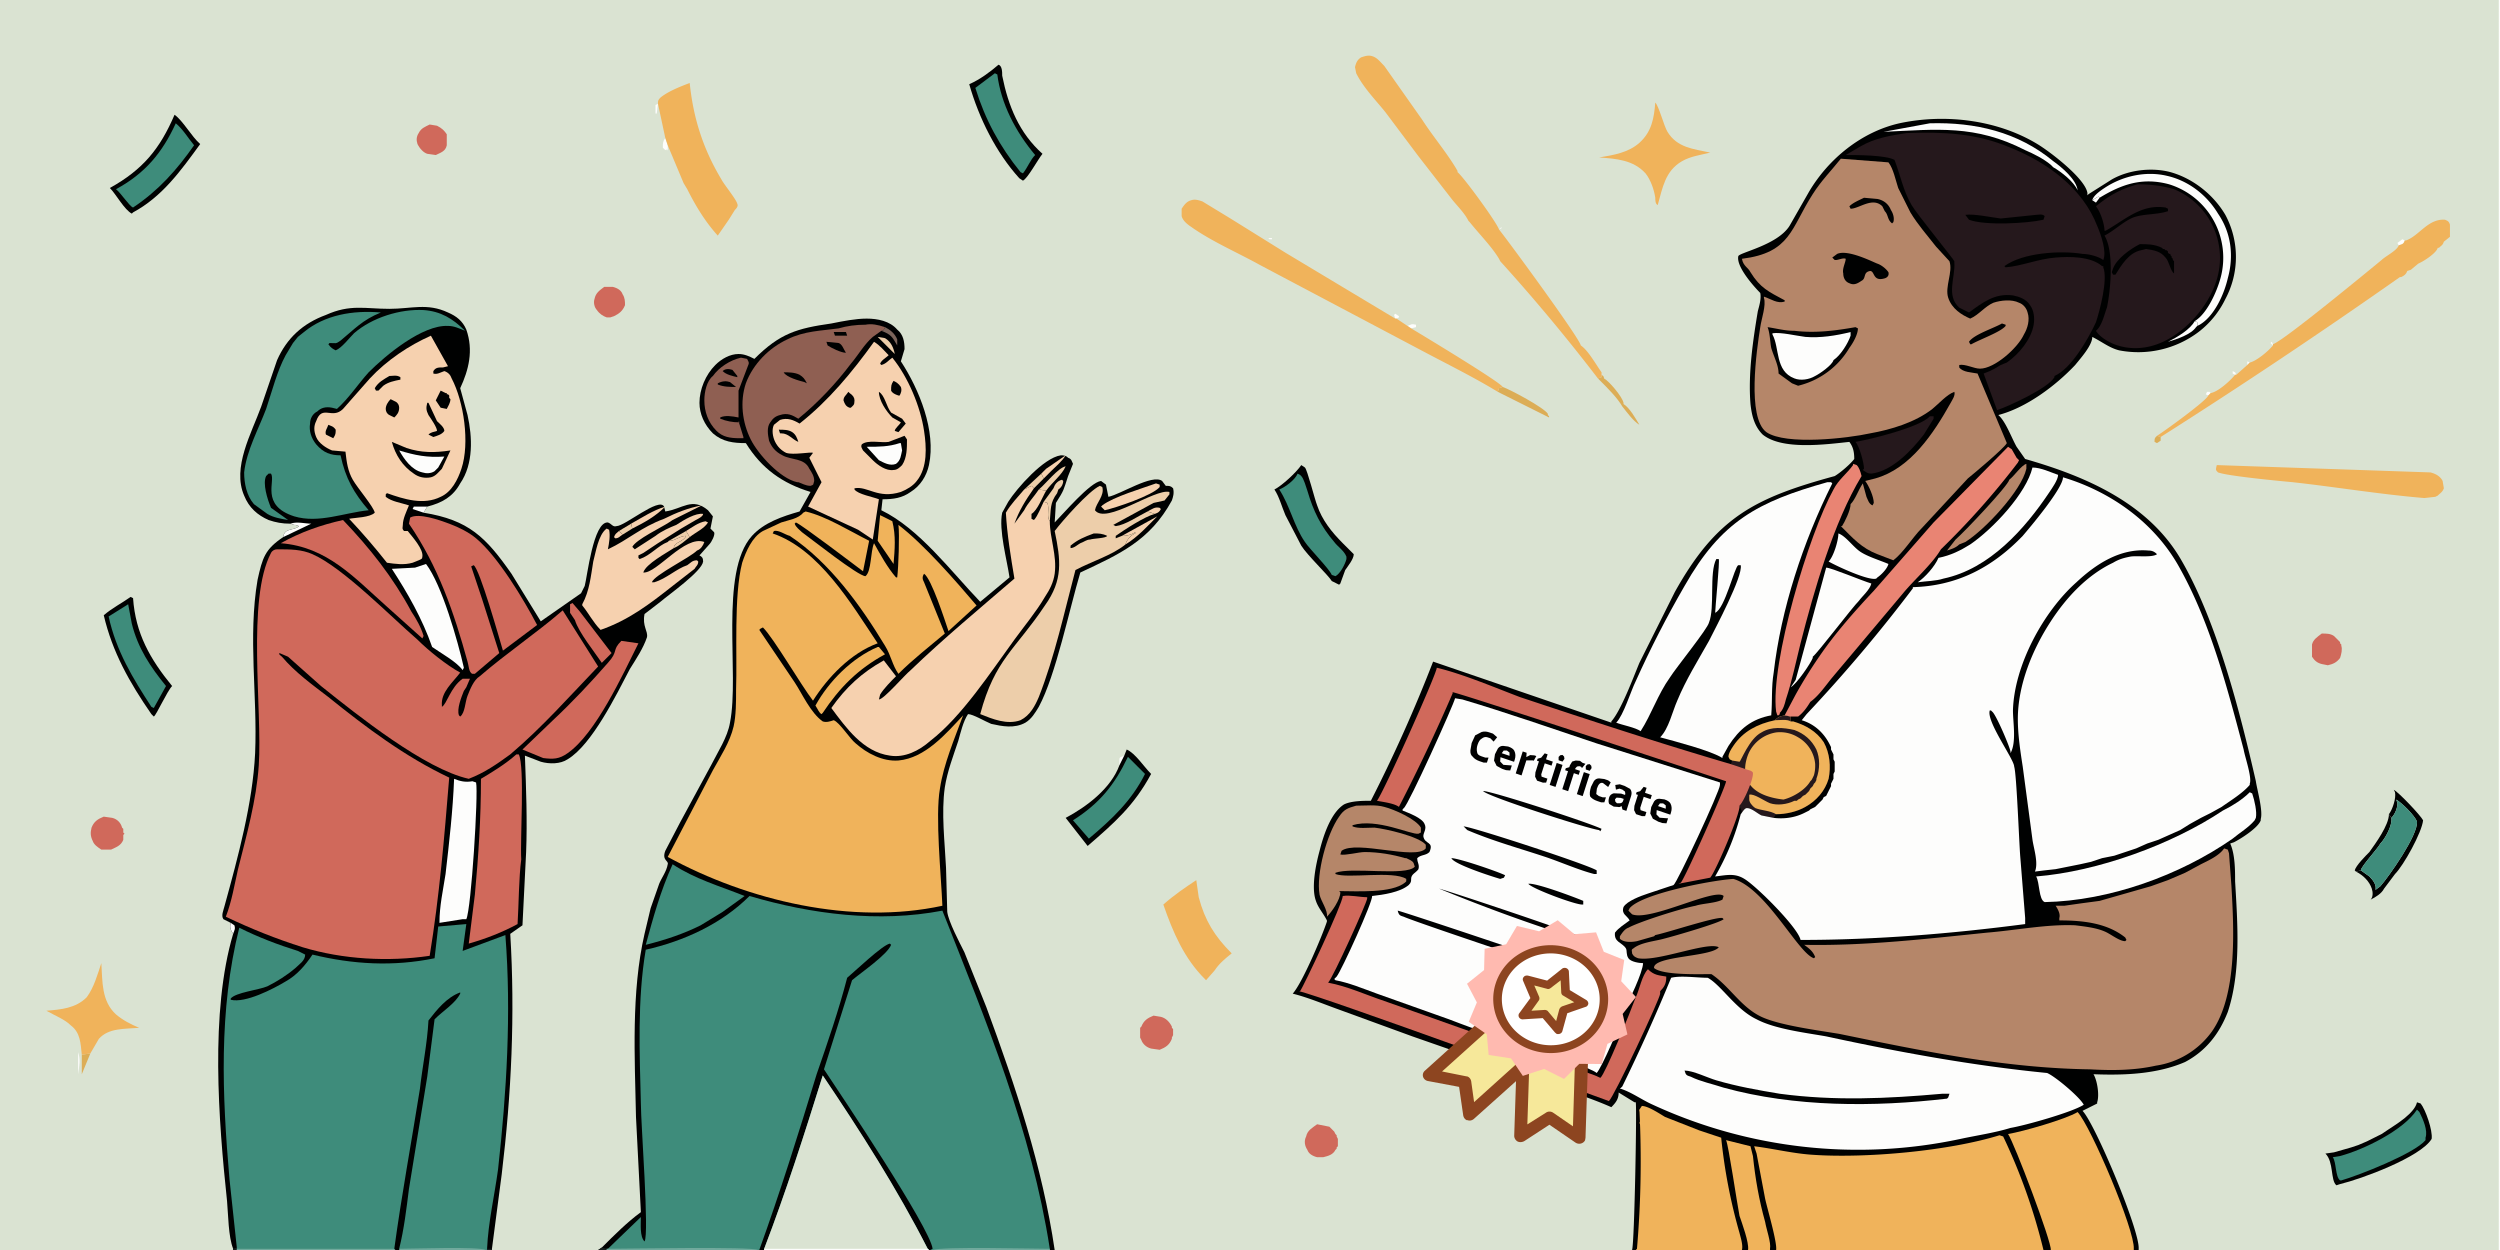 <svg xmlns="http://www.w3.org/2000/svg" viewBox="0 0 2048 1024"><path fill="#DAE3D2" d="M0 0h2048v1024H0V0Z"/><path fill="#FDFDFC" d="m1228 188 2-2v1l-2 1ZM1039 195h3v1h-2l-1-1ZM1862 283l-2-2 1-1 1 2v1ZM1831 307l-2-1v-2l2 1 1 2h-1ZM1841 299v-3l2 1-2 2ZM1143 261l-1-3 1-1 3 2v1l-2 1h-1ZM1809 324l-2-1 1-2h2l1 1-2 2ZM917 627v-5c0-2 2-2 4-3l-4 8ZM537 93v-7l2-1-1 8h-1ZM1153 267c3-1 3-2 7-1v2l-4 1-3-2ZM64 862c2 6 1 11 0 18v-18ZM1965 201l-1-2 4-3 2 1c-1 3-2 3-5 4ZM545 113l2 6v4h-1l1-1-2 1-2-2c0-4 0-5 2-8Z"/><path fill="#DCAD56" d="m1767 357 3 1v3l-3 2-2-1c0-3 0-3 2-5ZM67 864l7-1-7 17v-16ZM1312 307c1 1 2 1 2 3 4 2 15 15 16 20v1c5 3 10 12 13 17-5-3-10-10-14-15-4-7-12-15-18-21l-2-2 3-1v-2ZM1227 321l1-3 3-1c6 2 34 17 37 22v1l1 1v1l-42-21Z"/><path fill="#000101" d="m1957 667 2 3c1 6-5 17-9 21-2 4-16 19-16 22l-4 1-1-1c1-4 9-12 12-15 5-7 16-22 16-31Z"/><path fill="#D0695B" d="m352 102 6 1c4 2 6 4 8 7v9c-1 5-5 6-9 8l-7-1c-3-1-6-4-8-8-1-3-1-6 1-9 2-4 5-5 9-7ZM495 235h7c4 1 7 3 8 6 2 3 2 6 2 9-2 5-5 7-9 9l-3 1h-3c-3-1-6-3-8-6-2-2-3-6-2-9 1-5 4-7 8-10ZM1902 519c4 0 7 0 10 2l1 1 1 1 1 1 1 1 1 1v1l1 1v1c1 3 0 7-1 10-3 4-6 5-10 6l-5-1c-4-1-6-3-8-6v-10c1-4 4-6 8-9Z"/><path fill="#000101" d="M1961 647c4 2 22 21 24 25-1 10-16 37-23 44l-9 12c-2 4-7 7-11 9 2-2 2-6 1-9-2-6-7-11-13-14l4-1 7 5c3 3 6 7 5 11l4-3c7-8 31-42 30-53-2-5-12-15-17-18l1 3c0 4-2 9-5 12l-2-3c3-4 6-13 5-18l-1-2Z"/><path fill="#D0695B" d="m85 669 7 1c4 1 7 4 8 8l1 1v3l1 1-1 1v4c-2 5-6 6-10 8h-8c-3-2-6-4-7-7-2-4-2-7-1-11 2-5 5-7 10-9ZM1079 921l10 2 1 1 1 1 1 1 1 1 1 2 1 1v1l1 2v6l-1 1v1l-1 1c-2 4-6 5-10 6h-5c-4-1-7-3-8-6-2-3-3-7-1-11 1-5 5-7 9-10ZM945 832l6 1c4 1 7 4 9 8v1l1 1v5l-1 2v1c-2 5-5 7-10 9l-7-1c-4-1-7-4-8-7l-1-2v-8l1-1c2-5 5-7 10-9Z"/><path fill="#FDFDFC" d="M2047 0h1v1024h-1V0Z"/><path fill="#3E8C7B" d="M1963 655c5 3 15 13 17 18 1 11-23 45-30 53l-4 3c1-4-2-8-5-11l-7-5c0-3 14-18 16-22 4-4 10-15 9-21 3-3 5-8 5-12l-1-3Z"/><path fill="#F0B35B" d="M83 789c1 15 0 31 12 42 6 5 12 8 19 11-12 1-25 0-33 9l-7 12-7 1c-1-9-1-18-9-24-5-5-13-8-20-12 12-1 24-2 33-11 6-8 9-19 12-28ZM1356 84c3 3 7 19 10 24 8 13 21 14 35 17-8 2-16 3-23 7-14 8-16 22-20 36-2-1-2-4-2-6-1-7-4-15-8-20-10-11-24-12-38-13 12-2 24-4 33-12 10-9 12-20 13-33Z"/><path fill="#000101" d="m921 619 2-5c7 3 14 14 20 20-14 26-30 40-52 59l-18-23c17-9 37-24 44-43l4-8Z"/><path fill="#3E8C7B" d="m924 620 14 14c-11 22-27 37-46 53l-13-15c22-14 34-29 45-52Z"/><path fill="#F0B35B" d="m980 721 2 14c5 19 13 32 27 46-5 4-10 8-14 14l-7 8-1-1c-17-17-26-38-34-61 9-8 18-14 27-20Z"/><path fill="#000101" d="M143 94c7 5 14 18 21 24-16 22-31 43-55 56l-1 1c-6-3-13-16-18-21 27-15 41-32 53-60Z"/><path fill="#3E8C7B" d="M144 101c6 5 10 12 15 18-14 20-29 37-50 51-3-1-10-12-14-15 24-13 38-30 49-54Z"/><path fill="#000101" d="m107 489 2 1c2 29 14 50 32 72-4 4-13 24-15 25l-2-2c-18-26-32-51-39-81 7-6 15-10 22-15Z"/><path fill="#3E8C7B" d="m105 495 3 16c5 20 15 35 28 51l-10 18-2-1c-15-23-29-46-35-74l16-10Z"/><path fill="#000101" d="M818 53c3 1 3 6 3 9 5 25 14 47 33 64-4 5-12 20-16 22l-3-2c-19-21-33-49-41-77 9-4 17-10 24-16Z"/><path fill="#3E8C7B" d="m815 60 2 1c3 24 15 47 31 66-4 4-6 10-10 15l-2-1c-17-21-29-43-37-69l16-12Z"/><path fill="#000101" d="m1980 903 3 1c4 5 10 22 9 29-9 15-58 33-75 37l-3 1c-5-4-2-19-9-26l7-1 7-2 7-2 6-2 7-3 6-3 6-3 6-4c6-4 21-13 23-22Z"/><path fill="#3E8C7B" d="m1980 909 2 2c3 6 7 15 5 21v2c-9 11-55 29-69 33h-1c-4-3-3-15-6-19l6-1c19-5 52-21 63-38Z"/><path fill="#000101" d="m1066 381 3 2c2 2 8 26 10 31 4 12 12 22 21 31l9 9c0 4-5 10-7 13l-4 11-1 1-6-3c-3-5-20-21-25-29l-13-25c-3-7-5-15-9-21 6-3 18-14 22-20Z"/><path fill="#3E8C7B" d="m1063 388 2 1 1 1c2 2 4 9 5 12 5 17 11 29 22 42 3 4 8 7 10 12v2c-1 4-5 12-9 14l-3-1c-2-5-18-21-22-27-9-13-12-29-21-43 5-2 13-8 15-13Z"/><path fill="#F0B35B" d="m1816 381 175 6c4 1 8 3 10 7l1 6c-1 3-3 4-5 6l-2 1-9 1c-36-3-72-9-108-13-11-1-53-5-61-8-2-2-2-2-1-6ZM539 85c0-2 0-3 2-5 6-5 16-9 24-12 3 29 11 54 26 79 2 4 12 16 13 20 1 2-1 4-2 5l-5 8-9 13c-10-11-18-24-25-38l-3-5-13-31-2-6-6-28ZM1970 197h1c11-4 18-18 32-17 2 1 3 1 4 4v10l-5 4c-1 3-2 3-4 5h-1c-1 4-10 10-14 12l-2 1-6 5-3 1c-1 3-3 4-5 5h-1a5058 5058 0 0 1-196 131l-3-1c5-3 41-29 42-33l2-2c6-1 16-10 20-15h1l9-8 2-2c5-1 15-9 19-14v-1c9-3 78-60 89-69 3-3 13-8 14-12 3-1 4-1 5-4ZM1227 321c-18-11-38-21-57-31l-138-73c-18-10-39-19-56-31-3-2-7-5-8-9v-6c2-3 4-6 8-7 3-1 6 0 9 1l23 14 45 28 90 54h1l9 6 3 2c10 6 73 44 75 48l-3 1-1 3ZM1203 181c-3-6-8-11-13-17l-28-36-27-36c-8-10-18-20-24-32l-1-5c1-4 2-6 5-8 3-1 6-2 9-1 4 1 7 5 10 8l31 44c9 14 21 28 29 42v1c5 4 32 41 34 47 8 10 66 89 67 95 6 4 12 15 17 22v4l-3 1a1519 1519 0 0 0-80-96l-1-2c-6-10-16-20-24-30l-1-1Z"/><path fill="#000101" d="M238 429c-7 0-12-1-18-3-9-4-16-10-20-20-10-23 6-51 14-73l13-38c8-18 21-30 40-37 20-9 32-5 52-5 18 0 31-5 48 3 7 3 12 7 15 14 6 17 2 33-5 48l6 22c4 18 5 40-6 56-6 11-15 16-27 19l-3 5c37 6 51 20 72 50l24 39 33-23 3-6c2-7 7-53 19-52 3 1 4 4 7 3 7 0 35-24 39-16l1 4c14-2 22-12 35-1l4 5-2 10 3 3c1 2-2 8-4 10l-8 9c2 1 3 2 3 5-1 8-28 27-35 33l-13 10c-2 10 3 14 2 19-3 9-9 18-14 26-11 21-31 62-51 74-6 4-15 4-22 2l-13-5c1 27 2 53 1 79l-3 60-10 7c4 66 1 131-7 197l-8 61v1H191v-1c-4-10-4-28-5-39-7-66-14-155 5-219-2-3-3-5-2-9l-6-3c-2-3 0-7 1-11 11-40 23-84 25-125 2-47-6-95 2-142 4-18 6-25 21-35 1-8 9-5 13-9l-3-1h-1l-3-1Z"/><path fill="#161D1D" d="M399 1023h4v1h-4v-1ZM194 1022v2h-3v-1l3-1Z"/><path fill="#FDFDFC" d="m189 756 3 2c1 3 0 4-1 7-2-3-3-5-2-9Z"/><path fill="#F6D1AF" d="M510 438c-2 1-3 3-6 3l-1-1c1-3 2-3 4-5l3 3Z"/><path fill="#EDCEAA" d="m517 429 1 4-8 5-3-3 10-6Z"/><path fill="#FDFDFC" d="m347 420-9-3 1-2h11l-3 5Z"/><path fill="#EDCEAA" d="m548 443 14-8 3 5c-4 3-8 7-13 9 0-5 8-5 10-10-5 0-9 4-13 4h-1Z"/><path fill="#FDFDFC" d="M238 429c5-2 12 0 17 0l-23 11c1-8 9-5 13-9l-3-1h-1l-3-1Z"/><path fill="#F6D1AF" d="M517 429c9-5 18-11 28-14-8 8-17 13-27 18l-1-4ZM562 435c5-3 10-7 16-8l2 1c-3 5-10 8-15 12l-3-5Z"/><path fill="#D0695B" d="m471 508-4-6v-7l2-1 6 7 26 34-8 8c-6-9-19-25-22-35Z"/><path fill="#FDFDFC" d="m340 465 9-3c13 17 26 63 31 85l-1 2c-5-7-18-14-25-19-8-23-20-44-33-64l19-1ZM372 638c5 2 9 3 15 2l3 1c2 9-4 104-8 112h-3l-19 3c0-14 3-27 5-40 3-26 6-52 7-78Z"/><path fill="#D0695B" d="m509 525 14 2c-13 26-35 74-58 90-7 5-12 5-20 4l-17-7 25-24c16-15 31-31 45-47 9-10 3-10 11-18ZM281 426c22 23 41 47 56 75 4 6 8 13 10 20l-1 2-29-26c-27-24-49-49-87-52 16-9 33-15 51-19Z"/><path fill="#F6D1AF" d="M544 425c10-5 20-9 31-11l-24 12-3 2c-6 4-27 14-30 20l2 2 17-11c5-4 12-7 17-9 6-4 16-10 22-9 0 2-4 4-6 5l-12 7-19 12-12 8-4 2v2l1 1c9-3 15-11 23-14l1-1h1c4 0 8-4 13-4-2 5-10 5-10 10-6 4-23 13-25 20 11 1 34-31 50-25-1 3-3 6-6 7-6 6-35 20-37 26h2c10-3 18-11 27-14 3-2 4-4 8-4l1 1c0 3-2 4-3 6l-18 14c-19 15-36 28-59 36-6-6-10-14-15-20v-1c6-11 7-23 9-35 2-7 4-22 11-27l2 1c1 5 0 11-1 16 17-8 27-18 46-25Z"/><path fill="#D0695B" d="M423 618h2c5 10 1 70 2 86-2 15-2 37-3 53-13 7-26 12-40 16l5-40c3-32 5-63 5-95 10-6 20-12 29-20ZM335 429l1-5c7-4 24 2 32 5s16 7 22 12c18 15 39 50 50 71l-28 21c-3-10-19-67-24-70l-2 1 9 27 14 44-20 17h-2c-3-1-3-7-4-10-11-40-24-78-48-113Z"/><path fill="#3E8C7B" d="M312 256c-15 6-22 14-33 23-4 3-4 2-9 2l-1 1c2 3 4 4 6 5 5-2 11-10 15-14 15-13 38-20 57-19 14 1 24 7 34 17-5-2-9-4-14-4-21-1-51 24-65 38-9 10-16 21-26 30l-4-1c-5-1-9 0-12 3-4 2-6 6-6 10-1 6 1 12 5 17 6 7 12 9 20 9 4 19 11 31 23 45-20 2-41 11-61 5-28-9-15-29-19-35h-2l-2 2c-3 6 1 19 4 26l14 10c-6-1-12-2-17-5l-11-8c-6-7-8-17-8-26 2-18 12-36 18-52 5-15 9-31 16-44l3-5 3-5 4-5 5-4c17-14 40-18 63-16Z"/><path fill="#F6D1AF" d="m353 275 14 25-4 1c-4 0-6 0-8 3v2c3 1 6-1 9-2 3 1 5 3 6 6 10 19 15 53 8 74-3 9-8 19-17 23-14 7-30 2-44-3l-1 1v2c5 4 13 5 19 7-2 5-5 11-5 16 0 2-1 3 1 5h3c4 5 13 15 12 21 0 2-1 2-3 3l-5 2c-7 2-14 1-21 0q-15-19-31-36c5-1 17-1 21-5-1-5-14-20-18-27s-5-14-6-23l-11-1c-5-2-11-6-13-11s-2-9 0-13c5-14 13-1 22-10l22-25c14-15 32-27 50-35Z"/><path fill="#000101" d="M269 348c2 1 4 1 6 4 0 3 0 4-2 7l-6-3c-1-3 1-5 2-8ZM319 308c3 0 6-1 9 1v2c-5 1-10 2-14 5l-1 1-3 3h-2l-1-2c3-5 7-7 12-10ZM320 327l4 2c2 1 3 3 3 5 0 4-2 6-4 8l-4-2c-2-1-3-3-3-5 0-3 2-6 4-8ZM361 320l4 2h1v1h1l1 1v2l1 1c0 3-2 6-3 8l-5-1-4-6 4-8ZM350 330h1l7 15c2 2 6 5 6 8-2 3-6 4-9 5l-4-2c2-2 4-2 7-3 0-3-5-10-7-13-2-4-2-6-1-10ZM321 362l12 5c12 4 23 4 36 2l-7 15c-3 3-5 6-9 7-5 1-10 0-14-3-9-6-15-15-18-26Z"/><path fill="#FDFDFC" d="M327 369c13 4 23 6 37 5l-5 9-3 3c-3 2-7 2-10 1-9-2-15-11-19-18Z"/><path fill="#D0695B" d="M227 450c11 0 20 0 29 4 25 11 64 51 86 70 9 9 24 21 35 27-6 8-16 16-15 27v1c4-2 7-16 17-23h6l-3 7-2 3c-2 5-6 15-4 20l1 1c4-3 4-12 6-17s5-13 10-16c22-19 46-35 68-54l29 46c-23 24-46 50-72 72-11 8-21 15-34 20-36-8-91-52-121-76l-27-24-7-3c-1 1 1 2 2 3 11 13 25 23 38 33 31 25 63 49 99 66-4 49-8 97-16 146-34 5-71 3-104-7-22-7-42-15-63-25 5-13 7-26 10-39 7-28 15-56 17-85 3-46-10-136 10-174 1-2 3-3 5-3Z"/><path fill="#3E8C7B" d="m359 759 23-2-3 22 35-13c5 64 1 129-6 192-3 22-8 43-9 65v1H194v-2l-6-56c-6-69-9-138 8-206 16 8 32 14 48 19l6 3c0 5-5 8-8 11-7 6-15 11-23 15-7 3-26 5-30 10v1c12 3 35-9 45-15 9-5 16-13 22-22 33 8 66 10 100 3l3-26Z"/><path fill="#71AA9D" d="M327 1023c11 0 65-2 71 1h-71v-1ZM194 1023h129l1 1H194v-1Z"/><path fill="#000101" d="M351 836c7-9 15-19 26-23v1c-4 8-14 14-21 21l-6 47-15 92c-2 16-4 33-8 49v1h-3l-1-1c6-44 14-87 21-131 2-18 6-37 7-56ZM618 294c21-21 35-25 63-29 10-2 20-4 29-4s19 2 25 9c5 4 6 10 6 16l-3 10c15 23 29 57 23 85-2 9-7 17-15 22-7 5-14 6-23 6l-1 9c31 15 57 50 81 75l24-20c-2-14-9-39-6-53l5-9c7-11 29-36 43-38 2 0 4 0 6 2 3 1 3 3 4 5l-4 10c-4 12-3 11-10 22l-1 16c7-7 29-33 38-34l4 3 2 10c10-2 36-19 44-13l3 4c3 0 4 0 6 2 1 4 0 7-1 10-18 33-43 44-75 59-9 30-20 84-34 110-3 5-6 10-11 13-9 5-19 3-28 1-5-2-15-8-19-8-4 6-6 15-8 22-4 12-9 25-11 38-3 21 0 45 1 66l1 36c1 8 10 25 14 33l18 45c24 65 46 131 56 199H490l3-2c10-10 21-21 32-29l-4-78c-1-49-4-102 7-150l5-21 7-20c2-5 6-10 7-16 1-3-5-3-2-11l12-23 26-48c5-10 13-22 15-34 8-40-9-123 18-153 10-11 25-16 39-20l9-16c-23-7-40-19-53-40-10 0-19-1-27-8-7-7-11-16-11-25 0-11 5-23 13-31 5-5 12-9 19-9 5 0 9 2 13 4Z"/><path fill="#161D1D" d="m493 1022 4 1v1h-7l3-2Z"/><path fill="#F6D1AF" d="M940 419c4-2 6-4 10-3l1 1c-1 2-2 3-5 4l-6-2Z"/><path fill="#EDCEAA" d="m719 276 6 1c5 3 7 8 8 13l-14-14Z"/><path fill="#7B645A" d="M725 268c4 2 8 5 10 10v5c-4-7-5-9-13-12 2 0 2-1 3-3Z"/><path fill="#EDCEAA" d="m839 401 14-13 2 4-8 8-2-2-6 3Z"/><path fill="#F6D1AF" d="M873 373c-3 5-8 9-12 13l-6 6-2-4 4-4 16-11Z"/><path fill="#EDCEAA" d="M851 401c5-4 16-18 22-19-3 7-11 13-16 20l-6-1Z"/><path fill="#F6D1AF" d="m919 439 29-16c-8 8-16 17-26 23 1-4 5-8 8-9v-1c-3 2-7 3-10 3h-1Z"/><path fill="#EDCEAA" d="M863 400c1-3 3-6 7-7l1 1c0 2-1 5-4 7l-1 3c-6 8-5 13-6 23-3-4 0-10-2-15l-3-1 8-11Z"/><path fill="#F6D1AF" d="m947 396 3 1v2c-6 7-36 17-45 19l-3-3 1-1c9-7 33-14 44-18Z"/><path fill="#F0B35B" d="m721 422 10 5c3 12 2 23 1 35l-13-19 2-21ZM719 530h1l5 6c-22 12-37 27-51 48l-1 1c-2-1-3-4-5-7 11-20 30-39 51-48Z"/><path fill="#8F5F52" d="M584 308c5-7 14-13 23-15l5 1c1 2 2 3 1 5l-8 21v22c-5-1-11-2-15 0v1c5 2 10 3 16 3l-1-1 4 13v1h-3c-8 0-14-1-19-6-7-7-10-16-10-25 0-7 2-16 7-20Z"/><path fill="#000101" d="M592 304c2-2 5-2 8-1l4 5v1c-4-1-9-2-12-5ZM603 317c-5 0-10 0-15-2v-1c4-2 7-2 10-1l5 4Z"/><path fill="#3E8C7B" d="M551 708c18 12 39 18 59 26l-18 13-18 11c-14 7-29 12-45 16 6-22 12-44 22-66Z"/><path fill="#8F5F52" d="M654 395h-1c-14-3-32-23-38-35-7-14-9-31-4-46 6-16 19-29 34-36 14-7 28-7 42-9 7-2 14-3 22-3 5-1 10 0 16 2-1 2-1 3-3 3l-7 5c-7 6-12 15-18 22-12 16-27 32-43 45-5-3-9-5-15-3-4 1-6 3-8 6-3 4-2 10-1 15 2 5 5 9 11 12 7 4 18 2 22 11 2 3 4 6 4 10-1 3 0 3-3 4-4 0-7-2-10-3Z"/><path fill="#000101" d="M683 272h10l1 3h-10l-1-3ZM642 305c4 0 9 0 13 2 3 2 4 3 6 7l-2-1c-4-1-15-4-17-8ZM677 280l10 1c3 1 4 5 6 8-4 0-12-4-15-6l-1-3Z"/><path fill="#EDCEAA" d="M864 435c6-8 28-33 37-37l2 1c2 7-5 13-6 19 9 12 49-18 61-15v2l-4 5-9 2-33 18 2 1c8-1 18-8 26-12l6 2c-8 2-25 13-32 18v2l5-2h1c3 0 7-1 10-3v1c-3 1-7 5-8 9-11 9-28 14-41 21-9 34-17 71-30 104-3 7-7 15-15 19-11 4-23-1-33-5 12-45 29-53 53-89 15-21 13-37 8-61Z"/><path fill="#000101" d="M896 437c4 0 7 0 11 2-1 2-11 2-14 3-3 0-5 2-8 3-2 1-5 4-8 4v-2c6-5 11-7 19-10Z"/><path fill="#F6D1AF" d="M716 280c5 3 8 7 12 11-2 2-6 4-7 7l1 1c4-1 6-4 9-6 13 16 23 40 26 60 2 13 3 30-6 41-3 4-8 7-13 9-19 6-27-5-38-3v1c3 4 15 6 20 8l-5 33-12-8-41-19 11-20-10-20 3-4c-2-1-16 2-22 0-4-2-7-5-9-9s-3-10-1-14l5-4c6-2 11 0 16 3 24-19 43-42 61-67Z"/><path fill="#000101" d="M638 352c4 0 8 0 11 2s4 5 5 8c-5-2-8-7-14-7h-1l-1-3ZM732 312c2 1 4 2 6 5 1 3 0 5-1 7h-1c-3-1-5-2-6-4 0-4 0-5 2-8ZM695 321l1 1c3 2 4 4 4 6 0 4-1 4-3 6h-1c-3-1-4-3-5-6 0-3 2-4 4-7ZM720 321c5 3 6 12 10 17l9 5 3 4-6 7-3-1c0-2 4-5 5-7l-7-4c-5-5-11-14-11-21ZM741 357l2 3c0 7 0 15-4 21-2 2-4 4-7 4-6 1-13-4-17-8l-8-8c-1-2-2-3-1-5 5-4 16-1 22-2l13-5Z"/><path fill="#FDFDFC" d="M737 363h1l1 6c-1 4-1 8-5 11-5 2-10-1-14-3l-10-11c10 0 18 0 27-3Z"/><path fill="#F6D1AF" d="m839 401 6-3 2 2c-7 10-12 18-16 29l8-11c3-6 8-11 12-17l6 1c-3 5-7 16-12 19v4l2 1c3-3 6-11 8-15l3 1c2 5-1 11 2 15 0 14 6 28 4 43-1 7-4 13-8 19-7 12-17 24-25 35-19 26-43 63-69 83-9 8-21 14-33 12-22-3-36-23-48-39 12-17 25-29 43-39l10 13c-4 4-10 10-13 15l-1 4c4 0 21-20 26-24 27-26 56-50 85-75-3-18-6-36-7-54 4-7 10-13 15-19Z"/><path fill="#F0B35B" d="M640 428c6-2 14-3 18-8l2-1c17 4 36 16 52 24l-5 25c-8-6-50-38-55-40l-1 1c1 3 4 5 6 7 7 5 46 36 52 36 5-4 4-20 7-27 5 9 11 20 18 28h1c1-8 2-35 1-43 21 16 47 46 64 66l-23 21c-3-9-14-43-20-47-2 3-1 5 0 7l17 42c-13 11-26 21-38 33-5-7-6-15-11-23-20-33-45-68-78-90-4-1-9-5-13-4l-1 2c38 13 64 57 86 90-22 8-41 28-53 47-10-13-32-51-41-60l-2 1-1 1 29 43c6 9 13 25 23 32 3 1 6 0 9-1 5 2 13 15 18 19 9 8 22 15 35 14 22-2 39-22 53-37-7 19-16 40-19 60-4 23 1 71 2 96-74 16-159-4-225-40l37-71c6-11 14-23 17-36 2-9 2-20 2-30 1-29-2-77 5-104 3-9 8-21 17-26l15-7Z"/><path fill="#3E8C7B" d="M614 734c51 15 106 22 158 12 36 91 73 180 88 277v1H497v-1h1l27-26c0 6-1 16 3 20 4-6-3-96-3-113-1-41-3-85 4-126 31-7 62-21 85-44Z"/><path fill="#71AA9D" d="M764 1024c8-3 82-1 96-1v1h-96ZM498 1023c14 0 118-2 123 1H497v-1h1Z"/><path fill="#000101" d="M694 801c6-5 29-27 35-28l1 1c-3 8-25 23-32 29l-23 73c14 21 87 130 89 147l-2 1h-1l-1-1c-25-49-55-96-86-142-15 48-30 95-48 142v1h-4c17-47 32-95 47-144 9-26 18-52 25-79Z"/><path fill="#DAE3D2" d="M626 1023c18-47 33-94 48-142 31 46 61 93 86 142l1 1H626v-1Z"/><path fill="#FDFDFC" d="m760 1023 1 1H626v-1h134Z"/><path fill="#000101" d="M1424 210c0-3 32-9 42-25l16-28c16-27 43-49 74-56 37-8 80-3 113 17 10 6 39 28 41 40v2l1-1 19-12c14-8 33-10 48-6 18 5 35 18 45 35a73 73 0 0 1 0 69 75 75 0 0 1-22 27 82 82 0 0 1-65 15c-8-2-14-7-22-11 0 7-10 18-14 23-16 17-40 35-63 41 6 5 11 19 15 26l7 10c49 14 101 36 128 83 29 50 48 124 61 181 1 7 6 24 4 31v1c-2 6-16 15-22 18l-3 1c4 9 4 22 4 31 2 34 5 74-6 107-7 18-18 32-35 41-23 10-50 11-75 10 3 5 5 17 3 23v1l-12 6c10 10 47 98 46 113v1h-415c2-6 4-119 3-121h-1l-13-8c0 5-2 8-6 12-18-8-38-14-57-21l-106-37-63-23c-11-4-23-9-35-12 8-9 24-47 28-59v-1c-3-6-7-10-9-16-4-11 0-30 3-41 3-12 9-31 20-38 6-3 16-3 22-3a1221 1221 0 0 0 51-114l146 50v-1c8-9 18-36 23-48l29-58c34-61 65-77 131-95 5-3 13-10 16-14 0-6-1-10-4-14-19 2-55 7-71-6-7-7-9-16-10-25-2-25 2-52 6-76 1-4 3-10 2-15 0 0-20-20-18-30z"/><path fill="#FDFDFC" d="m1714 164 5-3 1 1-3 4-3-2ZM1798 263l2 1v3l-1 1c-4 6-16 10-23 12 8-4 18-10 22-17ZM1581 101c37-1 72 7 101 31 7 5 19 15 20 24-3-7-13-15-20-19l-2-2c-6-5-14-9-21-12-41-21-72-17-116-15l38-7Z"/><path fill="#B58669" d="M1646 393c4-3 10-12 14-13v4c-4 18-34 50-50 60l-5 2c-3 3-7 4-10 5l7-9c7-6 43-44 44-49Z"/><path fill="#FDFDFC" d="M1506 437c6 2 12 11 18 15s16 7 23 10c-1 4-6 9-9 11l-1 1c-6 2-32-10-39-14 4-4 8-17 8-23ZM1714 164c1-4 7-8 10-10 15-10 34-14 51-10 18 4 33 16 42 31 11 16 13 35 8 53-3 13-11 31-23 38l-2 1v-3l-2-1c10-6 18-24 21-35a63 63 0 0 0-42-77c-22-6-39 0-57 11l-1-1-5 3Z"/><path fill="#25181C" d="M1581 341h3v2l-8 13c-10 13-26 30-43 32-3 0-4-1-7-3l1-1c0-5-4-19-7-22 12-2 53-12 61-21Z"/><path fill="#F0B35B" d="m1414 934 20 5 2 8c2 19 5 36 10 54 1 6 5 17 4 22v1h-18c1-6-5-22-7-28-2-10-9-58-11-62Z"/><path fill="#FDFDFC" d="M1496 465c4 0 30 11 37 13-1 5-8 11-10 14-6 6-34 43-38 46v1c-2 5-13 21-18 24l4-6 25-92ZM1324 832l5 1c-1 5-17 42-21 46-4-4-46-18-54-20-8-4-18-7-27-9 32-2 66-9 97-18ZM1665 383c7 0 15 4 21 6 0 4-5 11-7 14-20 30-49 63-87 71-6 2-14 2-21 3 6-4 14-13 17-20 10-2 18-6 26-11 19-13 46-42 51-63Z"/><path fill="#E98473" d="m1518 380 3 1c2 2 3 5 4 9-23 38-39 94-50 137-4 16-7 31-12 46-1 4-2 8-5 11v1l-1 1h1-2l-1-3c-5-40 27-146 47-182 4-8 11-13 16-20v-1Z"/><path fill="#B58669" d="M1111 660c8 0 16-1 23 1 8 2 26 10 30 17v4l-2 1c-6 1-34-13-54-7v1c5 2 12 1 18 1 9 1 36 7 42 14v3c-8 10-57-7-69 2l-1 3c4 1 15-2 20-2 11 0 23 2 33 5h1c2 1 5 2 6 4l1 3c-7 8-52 0-65 5v1c10 4 47-3 58 4v2l-1 1c-11 9-40 7-54 7l1 1c0 6-7 16-11 20 1-5-5-13-6-18-3-17 6-50 16-64 4-6 7-7 14-9Z"/><path fill="#FDFDFC" d="m1843 649 2 1c2 6 4 15 3 20l-1 2c-5 6-12 10-18 15-43 30-101 51-154 52-5-2-4-16-7-21 50-4 111-26 153-54 8-4 16-9 22-15Z"/><path fill="#25181C" d="m1462 586 5 1v4h2c10 3 19 8 25 17 5 9 6 20 4 30-3 10-10 18-19 23-7 4-16 6-24 6l-2 3-10-2c-4-2-8-6-12-6-2 0-4 4-5 5l1-2-2-5c4-4 11-21 11-26v-1c-1-2-4-2-6-3l-12-4 1-3-2-1-1-2c0-3 2-6 4-9 8-12 20-18 34-21 3-3 4-3 8-4Z"/><path fill="#000101" d="m1431 627 7 2v3l-2 2v-1c-1-2-4-2-6-3l1-3Z"/><path fill="#F0B35B" d="m1462 586 5 1v4h2c10 3 19 8 25 17 5 9 6 20 4 30-3 10-10 18-19 23-7 4-16 6-24 6-5-3-12-3-17-5-3-2-5-5-5-7v-4c4-1 12 5 17 7 6 2 14 1 20-2h2l1-1 2-1 1-1 1-1 2-1 1-1 1-1 1-1 1-2 1-1 1-1 1-2 1-1 1-2v-1c3-8 3-17 0-24-4-8-10-13-18-16-9-2-19-3-27 2-10 5-17 24-18 24l-6-1-2-1-1-2c0-3 2-6 4-9 8-12 20-18 34-21 3-3 4-3 8-4Z"/><path fill="#25181C" d="m1462 586 5 1v4c-3-2-9-1-13-1 3-3 4-3 8-4Z"/><path fill="#f0b35b" d="M1433 616a30 30 0 0 1 22-16 28 28 0 0 1 18 4 28 28 0 0 1 14 22v1a28 28 0 0 1-1 8 37 37 0 0 1-2 4l-1 1c-4 7-14 13-22 15-43-5-30-35-28-39z"/><path fill="#E98473" d="m1645 366 3 2 4 7 2 2-1 2a639 639 0 0 1-63 71c-7 12-22 25-31 36l-58 69c-5 6-11 15-18 20-3 5-6 9-10 12h-6l-5-1 9-17q10-18 22-35c12-17 27-34 42-50l49-56 61-62Z"/><path fill="#D0695B" d="M1100 734c6-1 14 1 20 1v1c0 3-28 65-32 69 16 3 31 10 46 15l93 33 59 21c8 3 17 5 25 9 4-3 25-55 29-66 3-6 5-18 10-23 5 5 9 5 15 6v1c0 5-2 8-5 11v2c0 4-38 85-42 88 0 0-238-87-254-90h1c3-4 35-72 35-78Z"/><path fill="#F0B35B" d="M1645 929c12-2 47-12 57-18 11 12 47 97 46 112v1h-68c1-6-30-88-35-95Z"/><path fill="#D0695B" d="M1177 547c21 5 47 16 68 24 57 19 115 38 173 55l12 4c2 1 5 1 6 3v1c0 5-7 22-11 26 1 6-20 55-24 59l-26 5 2-1c4-5 37-79 37-83 0 0-208-69-224-73v1a1524 1524 0 0 1-44 93c-4-3-13-4-18-5 5-6 49-104 49-109Z"/><path fill="#F0B35B" d="m1343 909 2-3c5 0 14 6 19 9l28 11 18 6a444 444 0 0 0 15 78c1 4 3 10 2 14h-87l1-1a839 839 0 0 0 2-114Z"/><path fill="#F0B35B" d="m1343 909 2 2 2 11-2 1-2-3c2-4 1-7 0-11Z"/><path fill="#25181C" d="M1751 151c10 0 20 1 30 4a61 61 0 0 1 34 77c-7 20-24 39-43 48-13 6-27 7-40 2-5-2-12-6-15-11 5-4 7-14 9-19 3-14 6-46-2-59 8-4 16-12 24-15 9-3 19-2 28-5v-2l-2-1c-20-3-33 10-49 19h-1c0-5-3-15-7-20 11-9 20-14 34-18Z"/><path fill="#000101" d="M1753 200c6 0 12 0 18 3l1 1h1l1 1h1l1 1v1l1 1h1v1l1 1v1l1 1v1l1 1v10c-3-2-4-10-7-13-4-5-9-6-16-7l-4 1c-10 2-16 12-21 20h-2l-1-2 1-3c3-8 14-16 22-20Z"/><path fill="#FDFDFC" d="M1497 395h3l1 1c-24 48-42 103-48 155-2 12-1 23-2 35-16 3-26 11-35 25l-5 9v1c-9-6-40-14-51-17 7-7 10-21 14-30 7-17 17-33 26-49 5-10 28-53 26-62h-2c-3 1-11 36-19 39v1c0-4 4-44 3-45h-2c-6 11-1 40-6 52-1 5-27 37-32 45-10 14-15 30-24 44-4-3-15-5-20-7 6-6 12-26 16-34q18-40 40-78c30-53 60-69 117-85Z"/><path fill="#F0B35B" d="m1638 930 3 1a477 477 0 0 1 33 93h-219c1-6-7-33-9-42l-7-37-2-6c16 2 32 6 48 7 43 3 111-3 153-16Z"/><path fill="#25181C" d="M1562 109c30-1 57 0 85 12 30 12 59 33 71 64 3 7 8 21 5 28-4-3-12-5-17-5-18-3-49-1-64 10l1 1c13-1 27-7 41-8 11-1 29-1 38 7h1v1c4 10-3 36-6 45-6 13-20 38-34 44v1c-5 9-38 24-47 27l-11-30 5-2 4-2 5-3 5-2c10-7 20-19 22-31 1-6 0-12-3-16-3-5-9-7-14-8-15-2-25 6-36 14l-8-4c-11-10-3-25-4-37v-1c0-1-31-39-35-46-7-12-9-24-14-37-7-4-31-4-40-4l12-7c12-7 25-9 38-11Z"/><path fill="#000101" d="M1610 176c7-1 21 2 29 3l29-3c2 0 5-1 7 1l-1 3c-13 3-48 5-61 0l-3-4Z"/><path fill="#FDFDFC" d="M1369 801c8-2 21 0 30 0 11 6 23 26 40 34 15 8 40 11 57 14 60 13 120 24 181 30 7 3 27 20 30 26-9 6-48 17-60 19-13 4-27 6-41 9a401 401 0 0 1-252-28c-9-4-17-10-26-13h-1l2-2a1496 1496 0 0 0 40-89Z"/><path fill="#000101" d="M1380 877c7 0 19 6 26 8 17 5 34 8 52 11 45 6 88 4 133 0h6l-1 3-1 1c-60 7-125 7-183-9-9-3-19-5-27-9-3-1-4-1-5-5Z"/><path fill="#b58669" d="m1508 130 39 3c4 5 6 15 8 21l10 20c6 10 14 19 21 28l11 12c3 9-4 21-1 30s11 14 18 17c7-3 12-10 19-13 6-2 15-3 21 0 3 1 6 4 7 8 2 6 0 13-3 18-5 11-24 28-36 28-5 0-12-4-17-3v2c3 4 10 4 15 5l24 57c-2 4-27 25-32 29l-38 41c-7 7-15 20-23 26l-13-5c-13-5-20-13-30-23h1c2-3 7-13 7-18 4-4 6-11 10-17l3 11c1 2 2 6 5 7l1-2c0-5-4-14-7-18l8-2c29-8 48-37 62-62 1-2 4-6 3-9-6 2-13 10-18 14-14 11-34 17-51 20-18 4-69 10-85-1-16-12-8-67-5-86 1-7 5-18 3-24v-1c6 2 11 6 17 4v-1c-13-7-20-10-28-23-2-4-6-5-7-11 40-5 40-25 58-53 7-11 15-19 23-29z"/><path fill="#000101" d="m1640 265 3 1v1c-4 5-21 11-28 15h-1l-1-2c4-6 20-11 27-15ZM1527 162l11 1c5 1 9 4 11 9 2 3 3 7 2 10l-1 1c-4-3-3-7-6-10l-2-4c-8-8-19 2-26 2l-1-2c3-3 8-5 12-7ZM1547 223c1 4-3 5-3 5-10 3-8-6-12-6-6 1-3 6-7 8-3 2-6 4-10 2-3-1-5-4-5-8-1-4 2-9 2-12-2-1-6 1-8 1h-1l-2-2 4-3c9-4 30 7 33 8s7 4 9 7zM1520 268l2 1c0 5-4 12-7 16a67 67 0 0 1-42 31l-5-2-11-8c0-7-4-14-6-21-1-5-1-12-3-17 7 1 14 3 22 3 17 2 33 0 50-3Z"/><path fill="#FDFDFC" d="M1452 273c7-1 19 2 27 3 12 1 25-1 37-4v3c-2 6-8 16-14 20-1 4-11 11-15 13-5 3-12 4-17 2-16-6-12-25-18-36v-1Z"/><path fill="#B58669" d="m1822 695 3 1 1 3 2 27c2 35 5 89-16 119a69 69 0 0 1-46 28c-18 4-36 4-54 3-70-1-137-15-205-29-18-3-49-7-64-14-17-8-26-25-41-35h-1c-9 0-39 1-46-5-1-10 47-9 53-17-9-5-50 12-66 9-3-1-4-2-5-4 0-2-1-3 1-4 6-5 18-6 25-8 8-2 46-13 49-16l-1-1c-6-1-45 12-55 14l-1 1-14 4c-5 1-11 1-14-2v-2c2-3 4-6 7-7 9-5 44-16 55-18 6-2 16-2 22-5l1-3c-7-7-60 21-75 15l-3-3 1-2c10-12 68-23 85-24 27 8 53 61 66 65l1-1c-2-5-5-7-9-10 50 1 101-5 150-10 24-2 49-7 72-6 8 1 17 2 24 5 5 2 12 8 17 8l1-1-1-2c-15-12-35-14-54-14v-2c1-3-1-7-3-10h7l14-2 15-2 14-4 14-4 14-4 14-5 14-6 13-7c6-3 15-7 19-13Z"/><path fill="#FDFDFC" d="m1192 572 6 1c37 11 74 24 110 36l101 32v2c0 5-35 80-38 82l-21 7c-6 2-17 6-20 11-2 6 3 7 5 11-4 3-9 6-12 10-1 8 6 8 9 13 1 2 0 5 2 8s9 4 12 4c0 7-12 33-16 38-8 4-19 5-28 7-10 4-24 5-35 7-14 3-30 6-44 5-12-1-25-7-36-11l-59-21c-11-4-23-9-34-11l-1-1 2-2c4-5 30-62 29-66 9-1 23-3 30-9 2-2 2-3 2-5 0-4 4-5 6-8 1-4-1-5-1-9 3-3 7-2 10-5 4-9-4-6-5-13 0-3 3-6 1-10-2-5-13-9-18-11v-1l1-1c4-3 41-85 42-90Z"/><path fill="#FDFDFC" d="M1277 650v-2l4-2 1 2v2h-5Z"/><path fill="#000101" d="M1252 724c6-1 38 11 45 14v3h-1c-6 0-41-13-44-17ZM1189 703c6 0 38 11 44 14l-1 2-3 1c-7-2-38-12-40-17ZM1215 648c7 0 87 26 97 31l-1 2-1-1c-9-1-93-28-95-32ZM1199 677c6 0 101 31 109 36v3h-2c-12-3-28-10-40-14-21-7-43-13-64-22l-3-3ZM1179 728c5 1 110 36 117 40l-1 2a1441 1441 0 0 1-116-42ZM1145 746c2 0 158 52 162 55l-1 3c-1 0-145-48-156-53-3-1-4-1-5-5Z"/><path fill="#FDFDFC" d="M1690 391c40 12 76 38 96 75 25 45 39 99 52 148 1 6 7 23 5 28v1c-6 7-16 13-23 18l-9 5-8 4-9 5-8 5-9 4-9 4-9 3-9 4-9 3-9 3-10 2-9 3-9 2-10 2-10 2-9 1-8 1c3-7-1-19-2-26l-8-60c-2-13-4-26-4-39 0-28 12-57 27-80 13-20 30-38 51-48 5-3 9-4 14-5s18 1 22-2c-2-2-4-3-7-3-23-2-43 11-59 26-27 24-51 68-52 105 0 10 3 26-2 35v-1c0-3-12-31-15-33l-1-1h-1c-3 9 20 40 20 46 2 6 4 62 5 74l4 50v5c-61 8-123 13-184 13-2-10-36-44-46-50-8-5-15-3-24-2a201 201 0 0 0 21-51c1-1 3-5 5-5 4 0 8 4 12 6l10 2c8 1 17 0 25-4l2-1 2-1 1-1 2-1 2-1 2-2 1-1 2-2 1-1 1-2 2-1 1-2 1-2 1-2 1-2v-2l1-2 1-2v-4l1-2v-8l-1-2v-4l-1-2-1-2v-2l-1-2c-5-10-13-17-23-20l4-5a1245 1245 0 0 0 87-103v-1c36-1 65-16 90-42 6-7 33-39 33-48Z"/><g transform="matrix(.241 .101 -.107 .226 1028 544)"><path fill="#f6e89a" d="m1345 772-131 318-57-92-111 25 130-321z"/><path fill="#8d4520" d="M1214 1111c-7 0-13-4-17-10l-50-81-97 22a20 20 0 0 1-22-27l130-320a20 20 0 0 1 26-11l168 69c10 4 15 16 11 26l-131 319c-3 7-9 12-17 12l-1 1zm-57-133c7 0 13 4 17 10l36 59 108-265-131-54-109 267 75-16 4-1z"/><path fill="#f6e89a" d="m1257 772 131 318 57-92 111 25-130-321z"/><path fill="#8d4520" d="M1388 1111h-2c-7-1-14-6-17-13l-130-319c-4-10 0-22 11-26l168-69c4-2 10-2 15 0s9 6 11 11l130 319 2 8a20 20 0 0 1-24 19l-98-21-49 81c-4 6-11 10-17 10zm-105-329 108 265 37-59c4-7 12-11 21-9l74 16-109-266z"/><path fill="#ffbab0" d="m1031 698 30-63-27-65 55-41 6-69 70-12 38-57 66 21 59-33 48 49 69-1 20 68 63 29-15 68 41 56-44 54 11 68-64 28-23 65-70-5-51 48-57-38-68 18-33-60-68-15-3-69z"/><circle cx="1289.1" cy="638.7" r="165.1" fill="#fff"/><path fill="#8d4520" d="M1289 817a178 178 0 1 1 0-357 178 178 0 0 1 0 357zm0-330a152 152 0 1 0 1 304 152 152 0 0 0-1-304z"/><path fill="#f6e89a" d="m1351 722-59-31-60 31 12-66-48-48 66-10 30-59 30 59 67 10-48 48z"/><path fill="#8d4520" d="m1352 736-6-2-54-28-53 28a13 13 0 0 1-20-14l11-59-44-43c-3-3-5-8-3-13 1-5 6-8 11-9l60-9 26-54c2-5 7-8 12-8s10 3 12 8l27 54 60 9c5 1 9 4 11 9 1 5 0 10-4 13l-43 42 10 60c1 5-1 10-5 13-3 2-5 3-8 3zm-128-118 29 28c3 3 5 8 4 12l-7 40 36-19c4-2 9-2 12 0l36 19-7-40c0-4 1-8 4-12l29-28-40-6c-4 0-8-3-10-7l-18-36-18 36c-2 4-5 7-10 7z"/></g><g aria-label="Certificate" font-size="40" font-weight="700" style="line-height:1.25"><path d="M1336 190q-3 0-5 3-2 2-2 7 0 4 2 7 1 2 5 2h4l3-1v5l-3 1h-4q-5 0-8-2-3-1-4-5l-1-7 1-8 5-5q3-2 7-2h4l5 2-2 5-4-2h-3zM1358 192q5 0 7 2 3 3 3 8v2h-14l1 4 4 2 4-1 4-1v5l-4 1h-4l-6-1-4-4-1-6 1-6q1-3 4-4l5-1zm0 4-3 1-1 3h8l-1-3-3-1zM1385 192h2l-1 5h-1l-3 1-3 1v15h-6v-22h4l1 4 3-3 4-1zM1400 209h4v4l-3 1h-6l-3-3-1-4v-11h-2v-2l3-2 2-5h3v5h7v4h-7v11l1 2h2zM1411 183l2 1 1 2-1 3h-4l-1-3 1-2 2-1zm3 9v22h-6v-22zM1432 196h-5v18h-6v-18h-3v-2l3-2v-2l1-4 3-2 4-1 3 1h3l-2 5-1-1h-2l-2 1-1 2v1h5zm7-13 2 1 1 2-1 3h-4l-1-3 1-2 2-1zm3 9v22h-6v-22zM1457 214q-5 0-8-2-2-3-2-9l1-6q1-3 4-4l5-1h4l3 1-1 5-3-1-3-1q-4 0-4 7l1 5 3 1h4l3-1v5l-3 1h-4zM1478 192l6 1q3 2 3 6v15h-4l-2-3q-1 2-3 2l-4 1-5-1q-2-2-2-6 0-3 3-5l7-2h4v-1l-1-2-3-1h-3l-3 2-2-4 4-2h5zm0 12-4 1-1 2 1 2 2 1 3-1q2-1 2-3v-2zM1502 209h4v4l-3 1h-6l-3-3-1-4v-11h-2v-2l3-2 2-5h3v5h7v4h-7v11l1 2h2zM1519 192q5 0 7 2 3 3 3 8v2h-14l1 4 4 2 4-1 4-1v5l-4 1h-4l-6-1-4-4-1-6 1-6q1-3 4-4l5-1zm0 4-3 1-1 3h8l-1-3-3-1z" style="-inkscape-font-specification:'sans-serif Bold'" transform="matrix(.795 .269 -.261 .819 206 89)"/></g></svg>